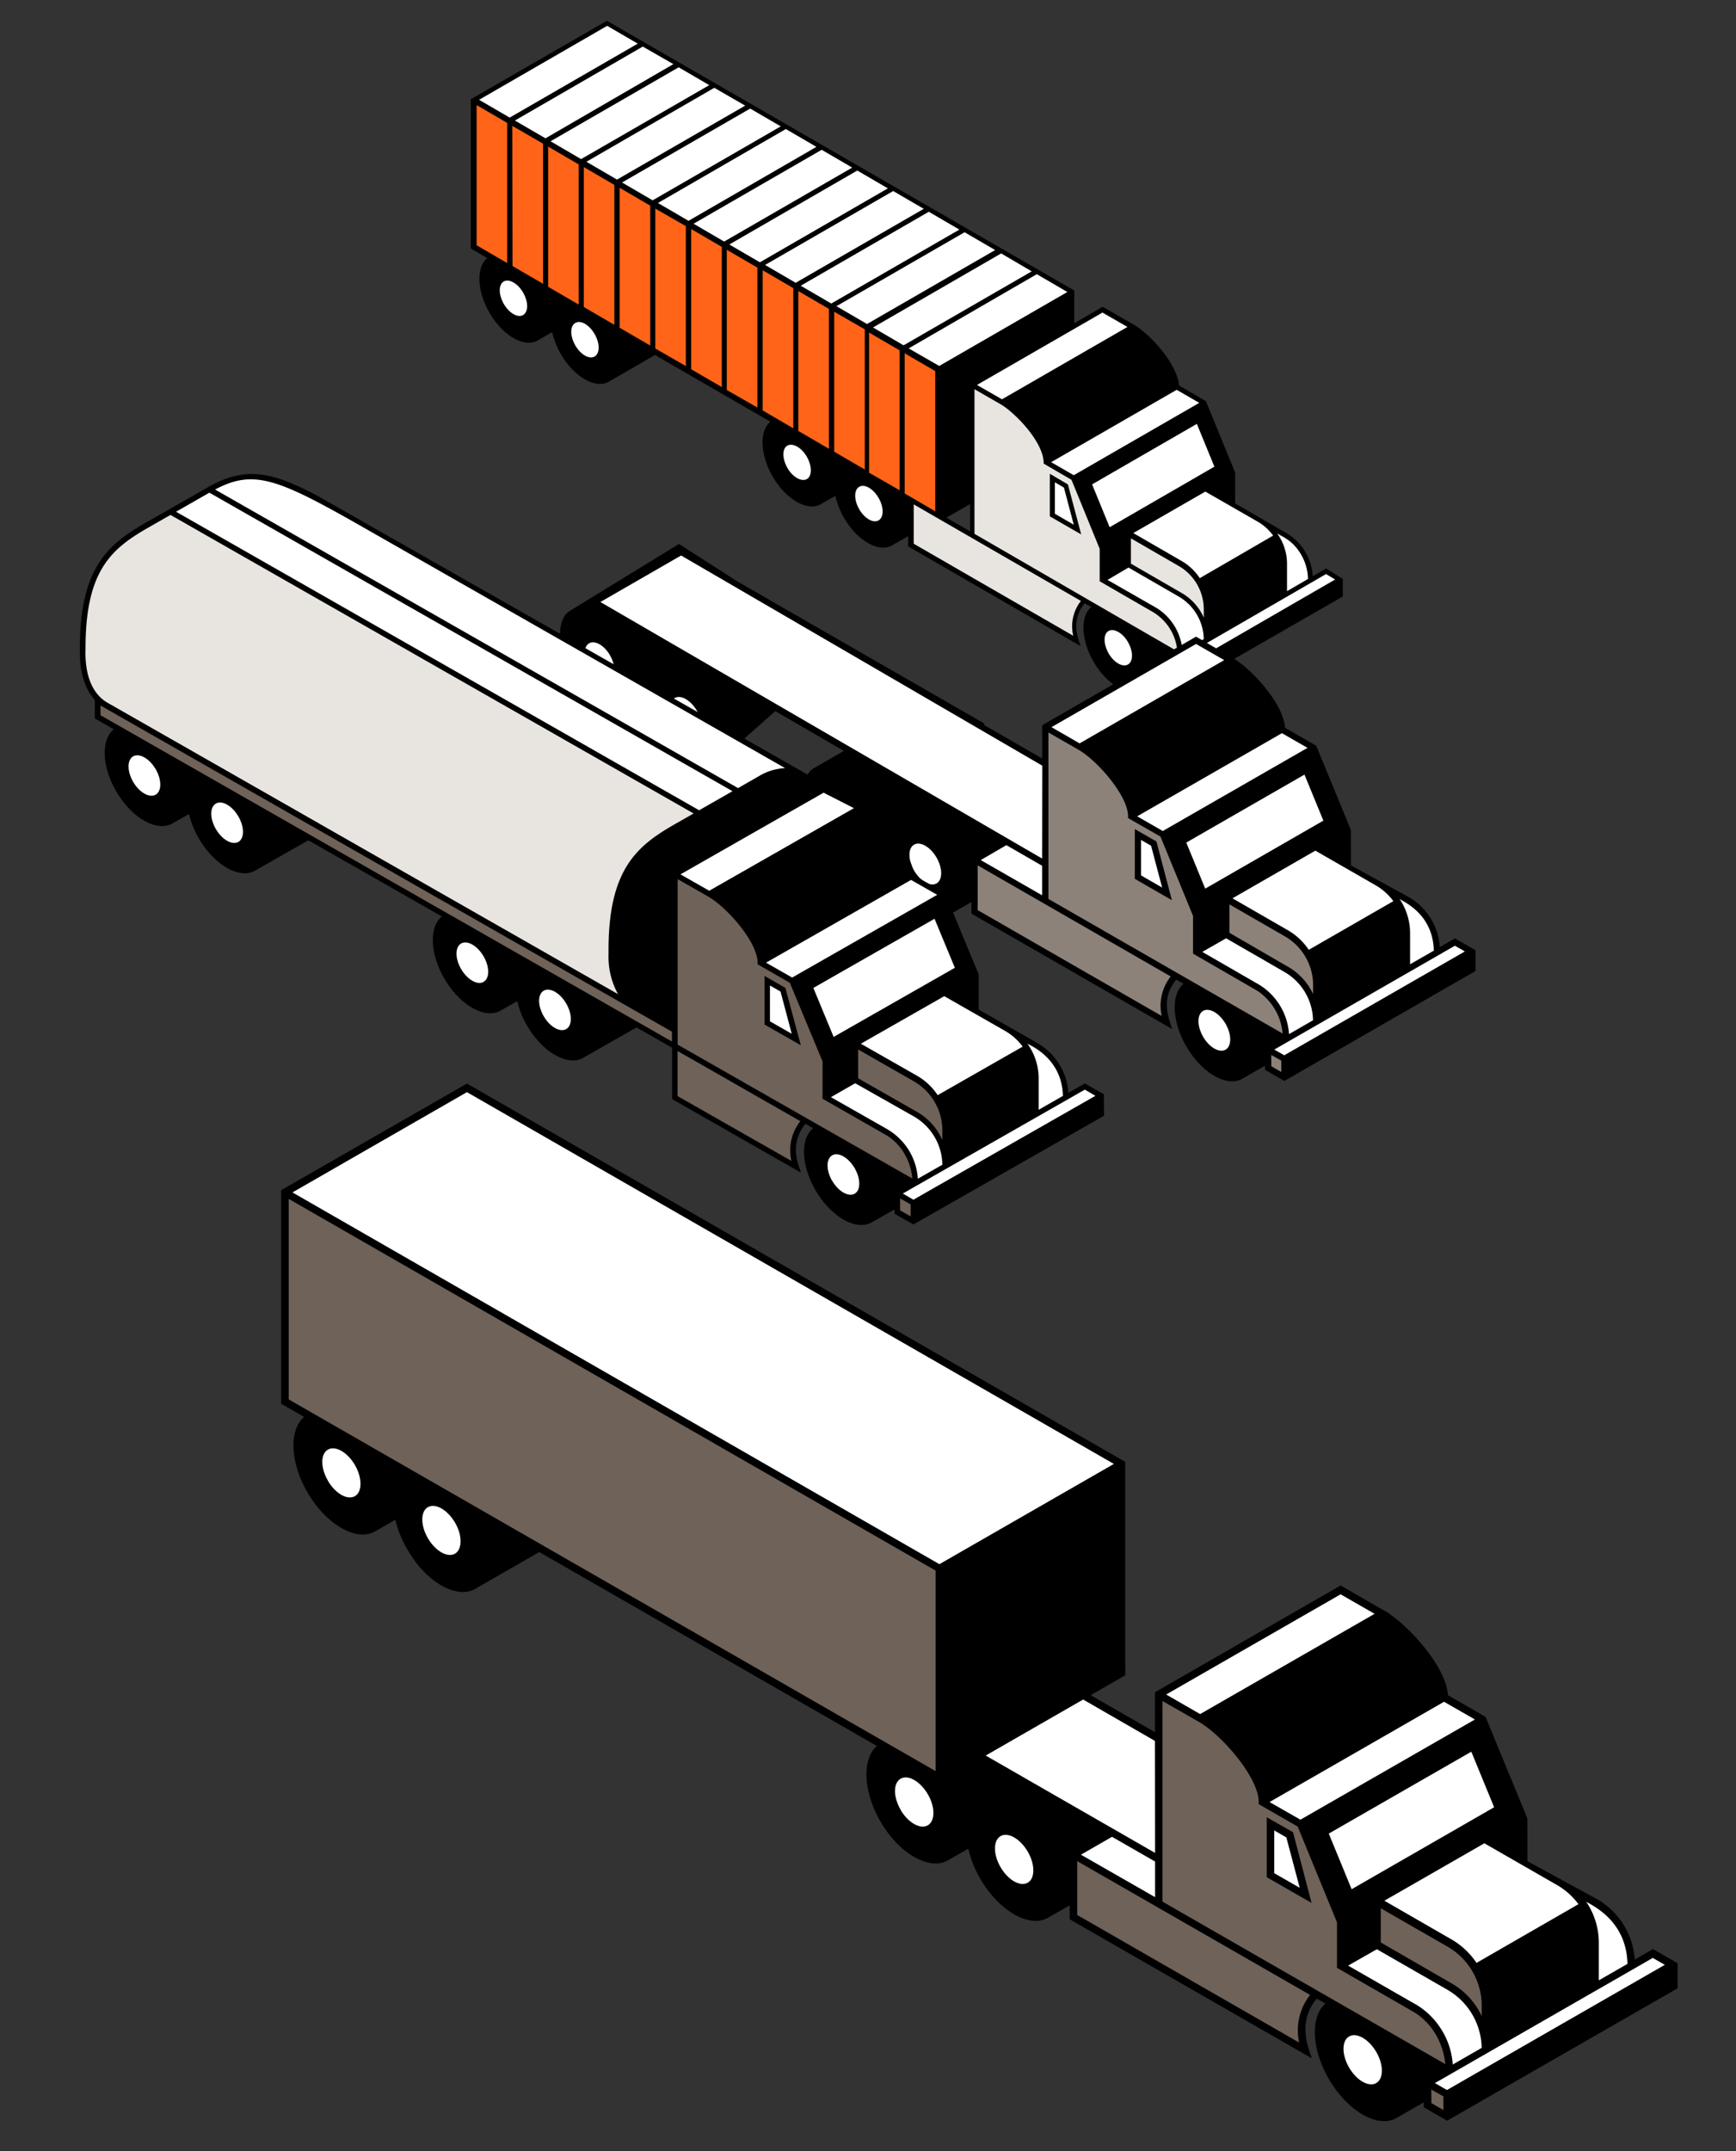 <svg id="Layer_1" data-name="Layer 1" xmlns="http://www.w3.org/2000/svg" viewBox="0 0 562 696"><rect x="0" y="0" width="562" height="696" fill="#333333" stroke="none"/><defs><style>.cls-1{fill:#e8e5e1;}.cls-2{fill:#fff;}.cls-3{fill:#8c8279;}.cls-4{fill:#6e6259;}.cls-5{fill:#ff6418;}</style></defs><path d="M429.29,183.94l-4.3,2.5h0a17.47,17.47,0,0,0-8.61-14l-16.53-9.56v-10l-9.46-23.07-8.7-5.08c-.34-6.19-8.52-16.09-14.71-19.71h0l-10-5.76-9.21,5.33V94L196.47,6.72,152.41,32.11V80.4l5.33,3.1c-3.61,2.92-3.36,10.58.69,17.64,4.3,7.49,11.36,11.53,15.66,9l4.65-2.67a27,27,0,0,0,2.76,7c4.3,7.49,11.36,11.53,15.66,9l14.89-8.61,37.36,21.6c-3.62,2.93-3.36,10.59.68,17.65,4.31,7.49,11.36,11.53,15.67,9l4.65-2.67a27.53,27.53,0,0,0,2.75,7c4.3,7.49,11.36,11.53,15.66,9l5.17-2.93v3.27l55.86,32.28c-.78-2.24-3.36-8.27,1.29-13.86l2.15,1.21c-3.61,2.92-3.36,10.58.69,17.64,4.3,7.49,11.36,11.53,15.66,9l6.37-3.7v1.2l5.34,3.1L434.71,193V187.3ZM306.38,167.5l7.66-4.39v8.78Z"/><path class="cls-1" d="M377.82,216.39l2.93,1.72v3.36l-2.93-1.73Zm-27.89-21.95a13.26,13.26,0,0,0-2.49,11.27L295.8,175.93V163.2ZM389.7,197v2.84a17.16,17.16,0,0,0-7.06-7.92l-16.53-9.55v-8.18l15.58,9a16.17,16.17,0,0,1,8,13.77Zm-65.76-66.19c4.13,2.33,14,12,13.94,19.2l9,5.25L356,177.57v10.5l17.3,10a16.29,16.29,0,0,1,7.84,12.66l-65.67-38V125.93Z"/><polygon points="345.72 156.74 339.86 153.3 339.86 167.07 350.02 172.92 345.72 156.74"/><path class="cls-2" d="M261.2,147.79c1.72,3,1.72,6.28,0,7.23s-4.57-.6-6.29-3.62-1.72-6.28,0-7.22S259.48,144.78,261.2,147.79Zm16.95,9.73c-1.72,1-1.72,4.21,0,7.23s4.56,4.64,6.29,3.61,1.72-4.22,0-7.23S279.87,156.48,278.15,157.52ZM163.08,91.07c-1.72,1-1.72,4.22,0,7.23s4.56,4.65,6.28,3.62,1.72-4.22,0-7.23S164.8,90.12,163.08,91.07Zm23.15,13.43c-1.72,1-1.72,4.21,0,7.23s4.56,4.64,6.28,3.61,1.72-4.22,0-7.23S188,103.46,186.23,104.5Zm246,83-50.61,29.26L378.68,215l50.61-29.26Zm-8.78-.17-6.8,3.95v-8.86a16.67,16.67,0,0,0-3.19-9.81c2.59,1.46,5,2.58,7.23,6A16.33,16.33,0,0,1,423.44,187.3Zm-75.83-33.57-7.32-4.22,40.63-23.41,7.31,4.22ZM365.17,215c-1.72,1-4.56-.6-6.28-3.61s-1.73-6.29,0-7.23,4.56.6,6.28,3.61S366.89,214,365.17,215Zm-11.62-58.27,5.68,13.86L393.14,151l-5.68-13.85Zm36.66,2.33-23.32,13.42,15.58,9a17.65,17.65,0,0,1,5.94,5.59l23.75-13.77a16.13,16.13,0,0,0-5.08-4.56ZM324.37,129.2,365,105.79l-8.09-4.65-40.63,23.41Zm58.44,81.59,6.89-4a16.23,16.23,0,0,0-7.83-13.6l-16.53-9.55-6.8,4,15.75,9a17.84,17.84,0,0,1,8.52,14.11ZM341.5,156.05l2.93,1.72,3.18,12-6.11-3.53Z"/><path class="cls-2" d="M208.09,15.07l9.9,5.68-41.4,24L166.69,39Zm11.62,6.71,9.9,5.77L188.12,51.48l-9.89-5.77Zm11.53,6.63,10,5.77L199.74,58.11l-9.89-5.77Zm11.62,6.72,9.9,5.76L211.28,64.82l-9.9-5.77Zm11.54,6.62,9.9,5.77L222.9,71.45,213,65.68ZM266,48.47l9.89,5.76L234.43,78.16l-9.9-5.77Zm11.53,6.71,9.9,5.77L246,84.87l-9.9-5.76Zm11.62,6.63,9.9,5.76L257.58,91.5l-9.9-5.77Zm11.53,6.71,9.9,5.77L269.11,98.21l-9.89-5.76Zm-20,36.32-9.89-5.77,41.48-23.92,9.9,5.76ZM324.11,82,334,87.8l-41.48,23.93-9.9-5.77Zm11.54,6.72,9.89,5.76-41.48,23.93-9.9-5.68ZM165,38.05l-9.9-5.76L196.56,8.36l9.9,5.76Z"/><path d="M437.33,268.55,426.1,241.28l-10.1-5.8c-.45-7.38-9.62-17.67-15.68-21.82l.07,0L387.2,206l-49.82,28.66V245.4l-19.33-11.11-19.84,11.39c-5-6.85-11.92-10.26-16.38-7.69l-18.17,10.45c-5,2.88-5,12.24,0,20.9s13.16,13.33,18.17,10.45l5.42-3.12a28.9,28.9,0,0,0,3.23,8.09c5,8.65,13.16,13.33,18.18,10.45l5.83-3.35v3.75l65,37.36c-1.13-3.35-3.84-9.82,1.29-16l2.36,1.34c-4.09,3.45-3.79,12.16.91,20.26,5,8.65,13.16,13.33,18.18,10.45l7.3-4.2v1.34l6.26,3.6,61.88-35.58v-6.7L471,303.63l-4.88,2.81a9.67,9.67,0,0,0-.1-1.07,20.3,20.3,0,0,0-9.91-15.08L437.34,280Z"/><path d="M185.61,220.49c-5-8.66-6.07-20-1.06-22.87L219.79,176l19,12.18,80,46L293,254.45l-42-24.36L236.44,243l-5.83,3.35c-5,2.89-13.16-1.79-18.18-10.45a28.66,28.66,0,0,1-3.23-8.09l-5.42,3.12C198.77,233.82,190.62,229.15,185.61,220.49Z"/><path class="cls-2" d="M197.48,219.87c1.86-1.09,1.84-4.6,0-7.83s-4.93-5-6.79-3.88-1.84,4.6,0,7.83S195.61,221,197.48,219.87Z"/><path class="cls-2" d="M225.6,238.22c2-1.15,2-4.86,0-8.27s-5.21-5.25-7.18-4.1-1.95,4.86.05,8.27S223.63,239.37,225.6,238.22Z"/><path class="cls-3" d="M411.54,341.35l3.26,1.83v3.68L411.57,345Zm-35.46-12.62-59.57-34.25V280L379,315.94a15.36,15.36,0,0,0-2.93,12.79Zm49-9.88v2.77a19.83,19.83,0,0,0-8.08-8.8l-19-11v-9.19l17.9,10.3a18.29,18.29,0,0,1,9.2,15.88ZM339.4,237l9.64,5.53c6.09,3.43,16.15,14.92,16.15,21.57v.59l10.49,6,10.55,25.66v12.21s20.79,12,21,12.14a18.57,18.57,0,0,1,8,13.71L339.4,290.86Z"/><path d="M367.38,268.27v16.09l12,6.91-5-19Z"/><path class="cls-2" d="M445.26,286.4a18.89,18.89,0,0,1,5.82,5.18l-27.39,15.75a20.45,20.45,0,0,0-6.81-6.37L399,290.66l26.83-15.42Zm-38,32L389.22,308l7.72-4.4,19.06,11a18.52,18.52,0,0,1,6.56,6.6,18.23,18.23,0,0,1,2.5,8.93l-7.76,4.47a20.29,20.29,0,0,0-10-16.18Zm21.16-52.87-38.25,22-6.13-14.9,38.26-22Zm-12.66,75.92-3.23-1.85L471,306l3.23,1.85Zm-39.35-72.58-8.26-4.74L415,237.23l8.28,4.75C403.1,253.57,410.53,249.31,376.43,268.89Zm19.9-55.28L349.5,240.53l-9.1-5.25,46.8-26.91Zm-70.51,59.87,11.56,6.66v9.56l-19.86-11.39Zm11.56,4.33-143-83,26.13-15.05,116.92,68ZM269.1,266.24c-2-3.46-2-7.2,0-8.36s5.25.72,7.27,4.18,2,7.21,0,8.37S271.1,269.71,269.1,266.24Zm26.82,15.42c-2-3.46-2-7.21,0-8.36s5.27.72,7.27,4.18,2,7.21,0,8.36-5.26-.71-7.27-4.17Zm93.57,53.79c-2-3.46-2-7.21,0-8.36s5.27.72,7.27,4.18,2,7.21,0,8.36-5.26-.71-7.27-4.17Zm-20.09-52.2V271.78l3.24,1.86,3.58,13.54Zm83.71,7.66c2.53,1.45,10.77,5.5,11.07,16.68L456.49,312V302A19.73,19.73,0,0,0,453.11,290.91Z"/><path d="M494.46,588.37l-13.54-32.86-12.18-7c-.55-8.89-11.61-21.29-18.91-26.29l.08-.05L434,513l-60.08,34.54v12.92l-23.33-13.39-23.93,13.73c-6-8.26-14.38-12.37-19.75-9.27L285,564.14c-6,3.47-6,14.75,0,25.18s15.88,16.07,21.93,12.59l6.54-3.75a34.42,34.42,0,0,0,3.89,9.75c6.06,10.42,15.88,16.06,21.93,12.59l7-4V621l78.4,45c-1.36-4-4.62-11.84,1.56-19.33l2.85,1.61c-4.93,4.16-4.57,14.66,1.1,24.42,6.05,10.43,15.87,16.06,21.92,12.59l8.81-5.06v1.61l7.56,4.34,74.63-42.86v-8.08l-8-4.6-5.9,3.39a9.38,9.38,0,0,0-.12-1.29,24.46,24.46,0,0,0-11.94-18.17l-22.68-12.35Z"/><path class="cls-4" d="M463.35,676.1l3.93,2.21v4.42l-3.89-2.23Zm-42.77-15.21-71.85-41.27V602.19l75.39,43.29a18.52,18.52,0,0,0-3.54,15.41ZM479.67,649v3.34a23.84,23.84,0,0,0-9.74-10.6L447,628.51V617.44l21.59,12.41A22,22,0,0,1,479.67,649ZM376.34,550.39,388,557.06c7.36,4.13,19.49,18,19.49,26v.7L420.1,591,432.83,622v14.71s25.08,14.41,25.39,14.62c8.88,5.88,9.57,15.58,9.66,16.53l-91.54-52.56Z"/><path d="M410.09,588v19.39l14.51,8.32-6-22.86Z"/><path class="cls-2" d="M504,609.89a22.74,22.74,0,0,1,7,6.23l-33,19a24.54,24.54,0,0,0-8.22-7.67L448.17,615l32.37-18.58Zm-45.82,38.58L436.43,636l9.31-5.3,23,13.21a22.19,22.19,0,0,1,10.93,18.71L470.3,668a24.25,24.25,0,0,0-3.61-11.23A24.62,24.62,0,0,0,458.22,648.47Zm25.52-63.71-46.13,26.52-7.4-18,46.14-26.5Zm-15.27,91.49-3.9-2.24,70.53-40.5,3.9,2.23ZM421,588.78l-10-5.71,56.48-32.44,10,5.73Zm24-66.61-56.48,32.44-11-6.33L434,515.86Zm-85,72.15,13.94,8v11.52l-24-13.73Zm13.94,5.21L319.05,568l31.52-18.14,23.33,13.44Zm-82.36-13.94c-2.44-4.17-2.44-8.68,0-10.07s6.34.87,8.77,5,2.43,8.69,0,10.08S294,589.77,291.54,585.59Zm32.35,18.58c-2.43-4.17-2.43-8.68,0-10.07s6.35.86,8.77,5,2.44,8.68,0,10.07-6.35-.86-8.77-5ZM436.76,669c-2.43-4.17-2.43-8.69,0-10.08s6.35.87,8.77,5,2.44,8.69,0,10.08-6.35-.86-8.77-5Zm-24.24-62.91V592.27l3.91,2.24,4.33,16.31Zm101,9.24c3,1.74,13,6.63,13.35,20.1l-9.28,5.33V628.63A23.67,23.67,0,0,0,513.5,615.32Z"/><path d="M364.26,473,151.16,350.6,91,385.11v69.08l7.45,4.27c-4.93,4.19-4.57,14.69,1.09,24.43,6.06,10.43,15.88,16.07,21.93,12.59l6.49-3.75a35.11,35.11,0,0,0,4,9.74c6,10.45,15.87,16.1,21.92,12.6l20.71-11.89,129.56,74.4,60.14-34.53Z"/><path class="cls-4" d="M93.46,452.79V387.91l108.64,62.4,100.8,57.88v64.88Z"/><path class="cls-2" d="M151.16,353.38,360.6,473.67l-56.48,32.44L94.68,385.82Zm-45,125.72c-2.43-4.17-2.43-8.68,0-10.07s6.35.88,8.74,5,2.43,8.68,0,10.07S108.56,483.27,106.14,479.1Zm41.14,23.62c-2.44,1.39-6.35-.86-8.77-5s-2.44-8.68,0-10.07,6.34.87,8.77,5S149.7,501.33,147.28,502.72Z"/><path d="M357.35,354.07l-6.14-3.51-5.34,3.05a19.93,19.93,0,0,0-2.95-9.26,20.28,20.28,0,0,0-7-6.81l-19.08-10.9V315.29L305.9,288.93l-10.1-5.76c-.44-7.45-10.44-18.8-17.05-22.49l-12.24-6.2-1.13.68a13.8,13.8,0,0,0-4-4.57s-158.91-90.36-159.23-90.51c-13.16-6.77-21.88-9.66-34.34-2.71L47.5,168.94c-12.26,7-21.65,14.44-21.65,40.81v1.42c0,6.57,1.75,11.91,4.84,15.3v6l6.14,3.5c-4.17,3.37-3.89,12.06.83,20.13,5,8.57,13.12,13.21,18.14,10.35l5.4-3.08a28.53,28.53,0,0,0,3.23,8c5,8.57,13.13,13.2,18.14,10.34l17.26-9.82,43.22,24.65c-4.17,3.37-3.9,12.06.82,20.13,5,8.57,13.13,13.21,18.14,10.35l5.44-3.09a28.75,28.75,0,0,0,3.22,8c5,8.57,13.14,13.2,18.14,10.34l17.24-9.83L217.58,339v16.62l41.73,23.81-.76-2.24c-2.25-6.64.21-11.18,2.2-13.56l2.47,1.41c-4.17,3.37-3.89,12.05.82,20.13,5,8.57,13.13,13.2,18.14,10.35l7.39-4.18v1.35l6.14,3.5,61.68-35.17Z"/><path class="cls-4" d="M305.07,365.65v3.22a19.6,19.6,0,0,0-8.19-9.1L277.8,348.89v-9.33l18,10.29a18.35,18.35,0,0,1,6.76,6.68A18.07,18.07,0,0,1,305.07,365.65Zm-13.68,22.11,3.42,1.95v3.87l-3.42-1.95ZM32.53,231.42v-3.15l185,105.55V337Zm233.75,112V355.5s20.72,11.83,21,12,.25.17.37.26l.6.4.39.31a10.66,10.66,0,0,1,.88.76l.47.44c.15.15.55.6.78.83a10.26,10.26,0,0,1,.74.89c.24.32.46.6.67.93s.38.56.61,1,.28.49.56,1a10.64,10.64,0,0,1,.51,1.08,10.23,10.23,0,0,1,.46,1.2l.12.31c.12.38.23.75.33,1.12l.07.29a12.43,12.43,0,0,1,.28,1.3c.07.39.13.79.17,1.19l.05.51L219.37,338V284.45L229.1,290c6.11,3.4,16.18,14.83,16.15,21.45V312l10.45,6Zm-10.06,32.22-36.88-21V340.06l39.77,22.71a15.07,15.07,0,0,0-2.89,12.87Z"/><path d="M247.5,315.77V331.5l11.75,6.7-5-18.55Z"/><path class="cls-2" d="M295.7,388.18l-3.42-2,58.93-33.62,3.42,2ZM69.63,158.39c12.51-6.65,20.31-3.53,47.7,12.09l136.83,78.05a18,18,0,0,0-8.46,2.59L238.94,255ZM325.17,333.44a18.71,18.71,0,0,1,5.91,5.21l-27.52,15.7a20.07,20.07,0,0,0-6.82-6.36l-18.05-10.28,27-15.39Zm-38,31.88L269,355l7.86-4.5L296,361.33a18.42,18.42,0,0,1,6.58,6.6,18.18,18.18,0,0,1,2.49,8.94l-7.94,4.52a20,20,0,0,0-2.94-9.26A20.2,20.2,0,0,0,287.15,365.32Zm49.07-6.23V348.93a19.17,19.17,0,0,0-3.63-11.24c1.48.84,11.2,5,11.49,16.9Zm-66.36-23.58-6.57-15.85,39.23-22.38,6.58,15.86ZM67.79,159.41,237.14,256l-10.81,6.17L57,165.58ZM256.45,316.3,248,311.48l46.93-26.77,8.47,4.82Zm20-54.81-46.85,26.72-9.31-5.3,46.34-26.42ZM43.12,253c-2-3.43-2-7.14,0-8.28s5.25.71,7.26,4.14,2,7.13,0,8.27S45.12,256.42,43.12,253ZM69.9,268.28c-2-3.43-2-7.14,0-8.28s5.25.71,7.25,4.14,2,7.17,0,8.28S71.89,271.69,69.9,268.28Zm79.39,45.28c-2-3.43-2-7.14,0-8.28s5.25.71,7.25,4.14,2,7.14,0,8.28S151.31,317,149.29,313.56Zm34,19.41c-2,1.14-5.26-.71-7.26-4.14s-2-7.13,0-8.28,5.26.71,7.26,4.14,2,7.14,0,8.28Zm86.12,49.13c-2-3.43-2-7.13,0-8.28s5.26.71,7.26,4.14,2,7.17,0,8.28-5.23-.71-7.23-4.14Zm-20.15-51.64V318.87l3.42,1.95,3.63,13.67Z"/><path class="cls-1" d="M27.69,209.69c0-25.43,8.6-32.3,20.74-39.22l6.76-3.86,169.35,96.6-5.86,3.34C206.42,273.55,197,281,197,307.33v1.42a25.08,25.08,0,0,0,3.07,12.91L35.44,227.74c-1.48-.85-7.78-3.86-7.78-16.62Z"/><polygon class="cls-5" points="177.45 47.43 187.35 53.2 187.35 98.56 177.45 92.79 177.45 47.43"/><polygon class="cls-5" points="258.44 94.17 268.34 99.94 268.34 145.21 258.44 139.44 258.44 94.17"/><polygon class="cls-5" points="154.3 34.01 164.2 39.77 164.2 85.13 154.3 79.36 154.3 34.01"/><polygon class="cls-5" points="165.83 40.72 175.82 46.49 175.82 91.84 165.92 86.08 165.83 40.72"/><polygon class="cls-5" points="188.99 54.06 198.88 59.83 198.88 105.1 188.99 99.33 188.99 54.06"/><polygon class="cls-5" points="200.6 60.77 210.5 66.54 210.5 111.81 200.6 106.05 200.6 60.77"/><polygon class="cls-5" points="212.14 67.49 222.03 73.17 222.03 118.44 212.14 112.76 212.14 67.49"/><polygon class="cls-5" points="223.76 74.11 233.66 79.88 233.66 125.24 223.76 119.47 223.76 74.11"/><polygon class="cls-5" points="235.29 80.83 245.19 86.59 245.19 131.87 235.29 126.19 235.29 80.83"/><polygon class="cls-5" points="246.91 87.45 256.81 93.22 256.81 138.58 246.91 132.81 246.91 87.45"/><polygon class="cls-5" points="270.06 100.88 279.96 106.56 279.96 151.92 270.06 146.16 270.06 100.88"/><polygon class="cls-5" points="281.34 107.6 291.24 113.36 291.24 158.63 281.34 152.95 281.34 107.6"/><polygon class="cls-5" points="292.87 114.31 302.77 120.08 302.77 165.43 292.87 159.67 292.87 114.31"/></svg>